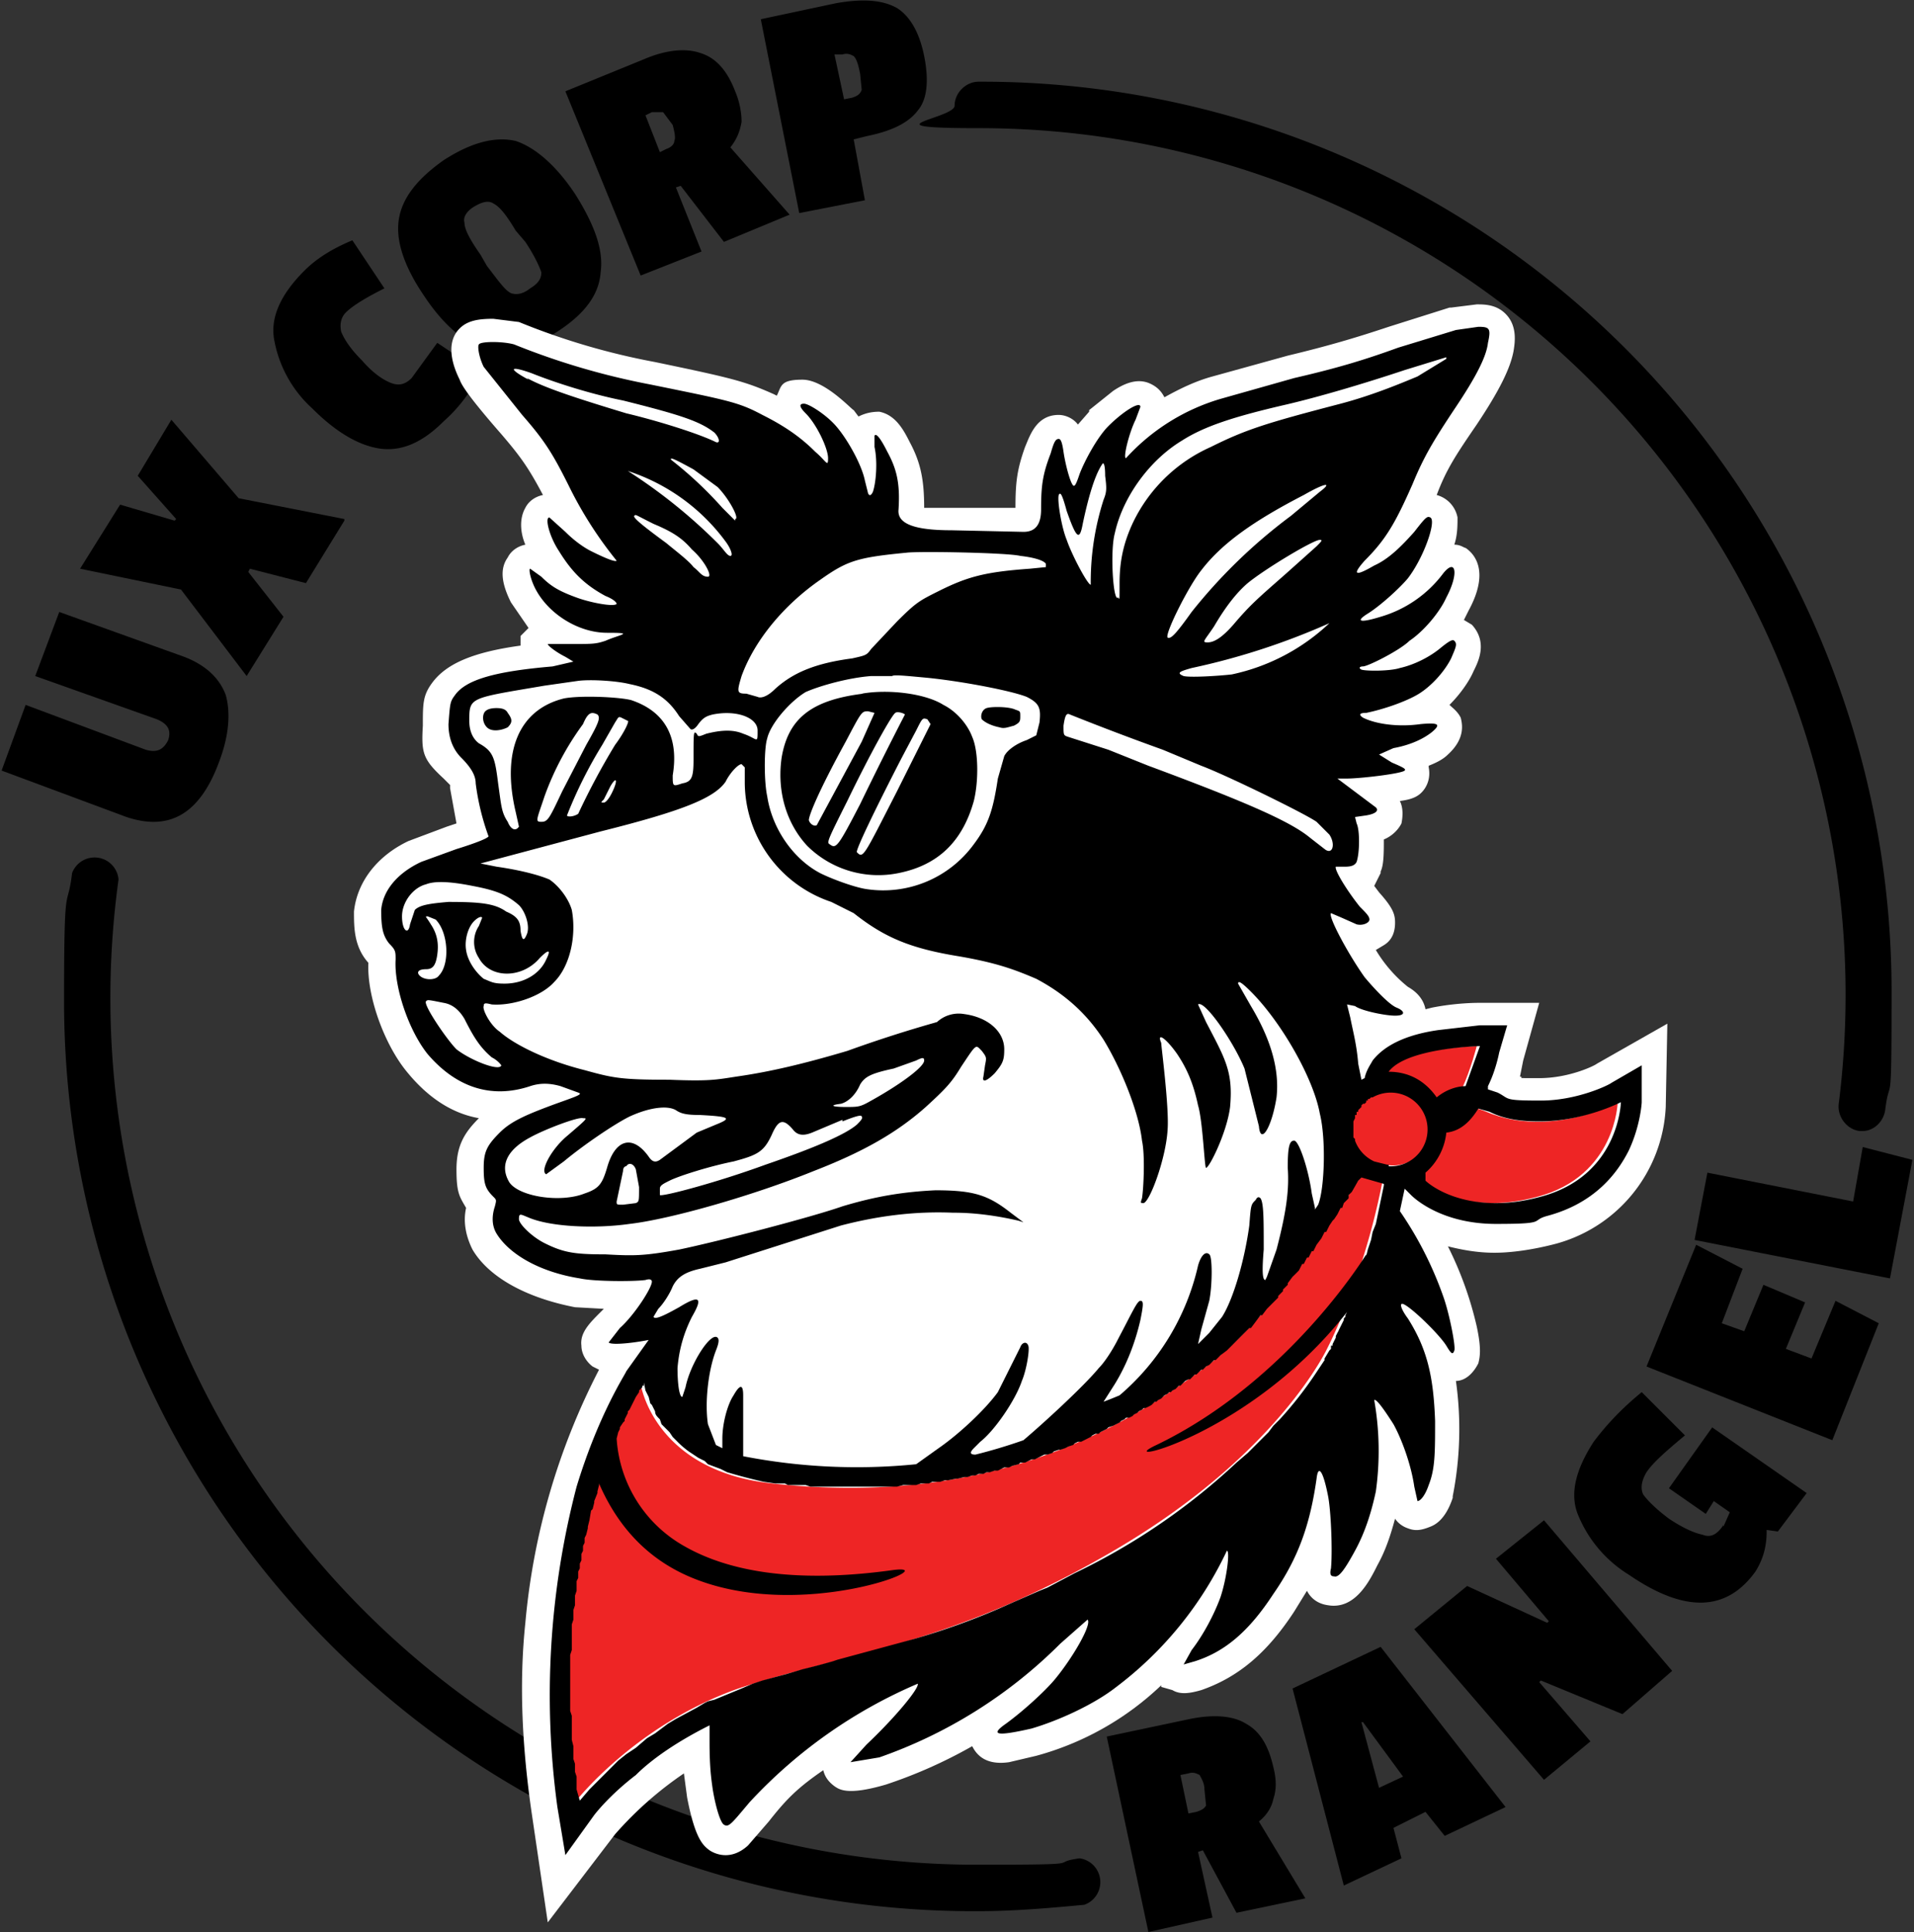 <svg xmlns="http://www.w3.org/2000/svg" fill="none" viewBox="0 0 1195 1206"><rect x="0" y="0" width="1195" height="1206" fill="#333333" stroke="none"/><path fill="#000" d="M1163 706h-2c-8-1-14-9-13-17A541 541 0 0 0 611 80c-73 0-15-6-15-14s7-15 15-15a568 568 0 0 1 570 571c0 77-1 47-4 71-1 7-7 13-14 13ZM91 468c7 2 11 0 14-6 2-6 0-10-7-13l-76-27 15-40 78 28c13 5 22 13 26 24 3 11 2 25-4 41-12 33-31 44-58 35L1 481l15-41 75 28ZM215 325l-24 39-35-9-1 2 22 28-23 37-41-54-63-13 25-40 34 10 1-1-24-27 21-35 42 49 66 13v1ZM226 225c7 8 13 12 18 14s9 1 13-3l16-22 27 18c-6 13-14 23-23 31-13 13-26 19-40 17-13-2-27-10-42-25a76 76 0 0 1-24-44c-2-14 5-28 19-42 8-8 18-14 30-19l20 30c-12 6-20 11-24 15-3 3-4 7-3 12 2 5 6 11 13 18ZM265 185c-13-19-18-35-16-48s11-25 28-37c17-11 32-15 45-12 12 4 25 15 37 33 12 19 18 35 16 49-1 14-10 26-27 37s-32 15-45 11-26-15-38-33Zm43-58c-3-2-7-1-12 2s-7 7-6 10c0 4 3 10 10 20l4 7c7 9 11 15 15 17 3 1 7 1 12-3 5-3 7-6 7-10-1-3-4-10-10-19l-6-7c-6-10-10-15-14-17ZM459 57c3 7 4 14 4 19-1 6-3 11-7 16l37 42-41 17-27-35-3 1 16 40-38 15-47-115 49-20c14-6 26-7 35-4 10 3 17 11 22 24Zm-38 31c1-2 0-6-1-10l-6-8h-7l-4 2 9 23 4-2c3-1 5-3 5-5Z"/><path fill="#000" d="m541 85-8 2 7 38-41 8-24-121 47-10c17-3 29-2 38 3 8 5 14 15 17 30s2 27-4 34c-6 8-17 13-32 16Zm-3-29-1-10c-1-5-2-9-4-11-2-1-4-2-7-1h-5l6 28 5-1c3-1 5-2 6-5ZM611 1193A568 568 0 0 1 40 622c0-77 2-52 5-77a15 15 0 0 1 29 4 541 541 0 0 0 537 615c73 0 42-1 63-4a15 15 0 0 1 3 29c-21 2-44 4-66 4ZM795 1103c2 8 2 14 0 20-1 5-4 10-9 14l29 48-43 9-21-39-3 1 9 41-40 9-26-122 52-11c15-3 27-2 35 3 9 5 14 14 17 27Zm-42 24-1-10c0-4-2-7-3-9-2-1-4-2-7-1l-5 1 5 24 5-1c3-1 5-2 6-4ZM940 1128l-38 18-12-15-20 10 5 19-36 17-32-123 55-26 78 100Zm-64-19-25-34h-1l11 41 15-7ZM1044 1043l-31 27-51-21-1 1 32 37-29 24-81-94 33-27 50 23 1-1-33-39 30-24 80 94ZM1076 953l4-9-10-7-5 8-23-16 27-38 59 41-18 24-7-1v1c0 9-2 17-7 25-18 25-44 26-79 2a79 79 0 0 1-32-38c-5-13-1-28 10-45 9-12 19-22 30-31l27 27c-12 10-20 17-24 23-3 5-4 10-2 14 3 4 8 9 16 15 9 6 16 9 21 10 5 2 9 0 13-6v1ZM1173 826l-29 73-116-46 31-76 29 15-13 34 14 5 12-29 26 11-12 29 16 6 15-36 27 14ZM1194 724l-14 74-122-24 8-42 91 18 6-34 31 8Z"/><path fill="#fff" d="M997 664c-1 1-17 9-36 9-18 0-8 0-12-1l2-10 10-36h-38c-1 0-14 0-29 3l-4 1c-1-5-4-10-11-14a86 86 0 0 1-20-23l5-3c5-3 7-8 7-14 0-5-1-9-10-19l-3-4 4-8v-1c2-4 2-12 2-20 5-2 9-6 11-10 1-5 1-10-1-14 8-1 12-3 15-7s4-9 3-14v-1c5-2 9-4 12-7 11-10 9-19 8-23-2-4-5-6-7-8 6-6 12-14 15-21 3-6 9-18-1-29l-5-3 3-6c13-24 4-35-2-39-1 0-3-2-7-2 2-6 2-12 2-17a18 18 0 0 0-13-14c6-16 12-25 25-44 14-21 21-35 23-46 1-6 2-15-4-22s-14-7-19-7l-16 2h-1l-38 12c-21 7-38 12-63 18l-47 13c-11 3-21 8-30 13-2-4-5-7-10-9-8-3-16 1-22 5l-15 12v1l-7 8c-3-4-8-6-12-6-14 0-18 13-21 20-5 14-6 22-6 38h-57c0-17-2-28-9-41-4-8-9-17-19-19-5 0-9 1-13 3l-3-4c-1 0-18-19-32-19s-13 4-16 10l-2-1c-18-8-26-10-74-20a433 433 0 0 1-85-25l-16-2c-9 0-16 1-21 6-10 10-3 26 0 32 1 3 5 10 26 34 12 14 17 21 26 38-5 1-9 4-11 8-4 7-3 16 0 23-5 1-9 4-11 8-5 7-4 16 2 28l11 16-5 5v6c-29 4-46 11-55 23-6 8-6 13-6 27-1 17 0 21 13 33l4 4v2l4 22-6 2-24 9c-19 9-32 25-34 44 0 10 0 22 9 32-1 21 10 51 24 68 13 16 28 26 45 29-9 9-14 17-14 32s2 17 6 24c-2 9 0 18 4 26 10 17 33 30 64 36l18 1-2 2c-7 7-13 13-12 21 0 5 3 10 7 13l4 2a426 426 0 0 0-46 158c-4 38-2 78 4 119l10 68 42-55a225 225 0 0 1 43-38l2 15c5 26 10 30 14 33 3 2 13 7 24-3l13-15c11-14 18-21 34-32 1 4 3 7 7 10 3 2 8 6 32-1a299 299 0 0 0 54-24c3 6 9 12 23 10l17-4a182 182 0 0 0 78-44v1l7 2c5 3 11 2 18 0 23-8 41-23 58-49l8-13c2 4 6 8 13 9 17 3 26-15 31-25 5-9 8-18 11-29 2 3 5 5 8 6 5 2 9 1 14-1 8-3 12-12 14-18v-1a216 216 0 0 0 2-72c6 0 11-5 14-11 1-4 2-9-1-23a221 221 0 0 0-18-50c8 2 18 4 29 4s24-2 36-5a93 93 0 0 0 71-86l1-52-44 25Z"/><path fill="#EE2525" d="M928 694c-40-17-40 43-40 43s24 23 72 10c49-13 50-59 50-59s-42 23-82 6Z"/><path fill="#EE2525" d="M894 687c13 25 28-34 28-34s-46 1-57 16c-10 16 15-6 28 18h1Z"/><path fill="#EE2525" d="M865 682c-12 0-22 10-22 23 0 12 5 16 13 20-18 25-56 93-103 128-42 31-126 89-271 73-74-8-82-62-82-62s-65 92-41 261c0 0 37-48 102-71 66-22 134-27 236-87s132-126 132-126 25-48 36-114a23 23 0 1 0 0-45Z"/><path fill="#000" d="M539 433c-33 4-47 16-51 40-3 21 3 41 16 55a63 63 0 0 0 57 17c25-5 40-20 47-45 3-12 3-31-1-40-3-8-10-16-18-20-11-7-34-10-51-7h1Zm7 12-8 18-28 52c-1 1-4 0-5-3 0-3 6-18 23-49 10-19 10-19 14-19l4 1Zm19 1a2374 2374 0 0 0-28 56c-14 27-15 28-19 25-2-1-1-3 11-27 15-31 28-54 30-55 1-1 5 0 6 1Zm14 3 2 3-21 42c-21 41-21 42-25 38-1-1 11-26 28-59l9-17c4-8 4-8 7-7ZM616 442c-3 1-4 5-3 7 2 2 6 4 11 5 3 1 5 0 9-1 4-2 4-3 4-6s0-3-3-4c-4-2-15-2-18-1ZM303 444c-2 2-2 7 1 10s9 2 13 0c3-3 3-5 0-9-1-2-3-3-7-3s-6 1-7 2Z"/><path fill="#000" d="m406 835-15 21c0 1-17 26-31 72a515 515 0 0 0-12 200l5 30 18-25s9-12 26-25c10-10 26-21 46-31v10c0 16 1 23 2 30 2 12 5 21 7 22 3 2 5-1 16-14a307 307 0 0 1 105-74c1 3-15 22-32 38l-10 11 18-3a299 299 0 0 0 113-71l17-15c3 3-10 25-21 38-6 7-19 19-30 27-10 7-6 8 16 3 17-5 39-15 53-26a228 228 0 0 0 69-85c2 0 0 17-4 29-4 11-11 24-18 33l-5 9 7-2c19-6 34-19 49-42 16-23 23-44 27-72 1-9 4-5 7 10 2 9 3 35 2 46-1 4 0 5 2 5 3 1 7-5 13-16s10-23 13-37a183 183 0 0 0-1-57c1-1 5 4 12 15 5 9 11 25 13 39l2 9c2 0 5-4 7-10 4-10 4-20 4-40-1-28-5-45-17-64-3-4-5-8-4-9 2-2 23 18 28 26 3 5 4 6 5 3 1-2-3-23-7-34a226 226 0 0 0-27-53l3-14 4 4c2 2 19 18 53 18 33 0 21-2 32-5 30-8 44-27 51-41 7-15 8-29 8-30v-23l-19 11c-1 1-21 11-44 11-24 0-19-1-27-5l-6-2v-2c5-10 7-21 7-21l5-17h-17l-26 3c-21 3-34 10-41 19-1 2-4 6-5 11l-2 1-2-10c-1-12-3-19-5-29l-2-8 5 1c4 3 19 6 25 6 7 0 6-3 1-5s-15-13-20-19c-10-14-23-38-21-40l7 3 9 4c4 1 8-1 8-3s-2-4-6-8c-8-10-16-23-15-25h6c4 0 6-1 7-3 2-6 2-20 0-24l-1-4 7-1c6-1 8-3 6-5l-12-9-12-9h6c8 0 34-3 36-5 1-1-1-2-8-5l-8-5 9-4c11-2 19-6 24-10 6-5 4-6-7-5-14 2-28 0-36-4-3-2-2-3 2-3 10-2 25-7 33-12s16-14 20-22c3-7 4-9 2-11-1-1-3 0-8 4-7 6-17 11-26 13-6 2-21 2-24 1-2-1-1-2 1-2 3 0 23-10 29-16 9-6 19-18 23-27 8-15 6-25-2-15a75 75 0 0 1-39 27c-13 4-16 3-8-2s20-16 25-22c10-13 18-36 14-38-2-1-3 0-10 9-8 9-16 17-25 21-12 7-14 6-6-3 13-13 19-23 30-48 7-17 13-27 27-48 12-18 19-31 20-40 2-9 1-10-6-10l-14 2-36 11c-22 8-39 13-65 19l-46 13a129 129 0 0 0-59 37c-2 0 2-16 6-24l3-8c0-4-11 3-20 12-7 7-15 22-18 30-2 6-3 8-4 7-2-2-5-14-6-21s-2-8-3-8c-2 0-3 2-5 9-5 13-6 20-6 35 0 10-4 14-11 14l-45-1c-23 0-34-4-33-13 1-16-1-25-7-36-4-8-7-12-8-10v7c2 9 1 22-1 28-1 2-2 3-3 1l-2-8c-2-10-11-26-18-34-6-7-17-14-20-14-4 0-2 3 1 6 7 7 14 22 14 28s-1 2-8-4c-9-9-19-16-33-23-15-8-21-9-70-19a453 453 0 0 1-85-25c-7-2-21-2-22 0-1 1 0 8 3 14l24 30c14 16 19 24 29 44a247 247 0 0 0 30 47c-1 1-8-2-16-6-4-2-10-6-16-12l-10-9c-3 0 0 12 6 21 8 13 16 21 29 28 5 2 7 4 7 5-2 2-17-1-25-4-11-4-16-7-22-13l-7-5c-1 0 0 6 3 12 8 16 27 28 45 28s8 1-1 5c-6 2-8 2-21 2h-15c0 1 5 5 11 8l5 3-13 3c-35 3-54 8-61 18-3 4-3 5-4 18 0 9 3 16 8 21 6 6 9 11 9 16a152 152 0 0 0 8 33c0 1-7 4-20 8l-22 8c-15 7-24 18-25 30 0 11 1 16 5 21 4 4 4 5 4 10-1 17 8 44 20 59 18 21 40 28 64 20 6-2 12-2 19 0l11 4c3 1 0 2-14 7-19 7-28 11-35 18-8 8-10 12-10 22s1 13 6 18c2 2 2 2 1 6-2 6-2 12 1 17 8 13 27 24 52 28 9 2 34 2 41 1 3-1 4 0 4 1 0 4-11 21-20 29l-7 9c2 2 18 0 27-2m517-183-9 25c-5 0-12 2-18 7-7-10-17-16-30-16 11-15 57-16 57-16ZM696 333c5-23 22-46 42-58 14-9 33-15 63-22 22-5 52-14 76-22l26-8v1l-18 11c-12 5-29 12-48 17-46 12-59 16-81 27a98 98 0 0 0-49 48c-5 11-8 22-8 37 0 14 0 9-1 9-3 3-5-29-2-40Zm128-26-18 15a333 333 0 0 0-62 60c-10 14-13 17-15 16-2-2 13-32 21-42 13-17 33-31 64-47 14-8 18-8 10-2Zm-2 34-19 17c-17 15-22 19-33 32-7 8-12 11-16 11s-2-1 4-10c7-12 14-21 21-27 11-9 41-27 45-27 2 0 1 1-2 4Zm-78 76a435 435 0 0 0 86-28 127 127 0 0 1-61 32c-9 1-26 2-30 1-5-2-2-3 5-5Zm-18 51 24 10c16 6 65 30 72 35l8 8c4 6 2 13-3 9l-9-7c-12-10-39-22-101-45l-25-10-25-8c-3-1-3-1-3-7 1-7 2-8 4-7a1733 1733 0 0 0 58 22Zm-65-159c1-2 2-1 5 10 6 17 8 19 10 8 4-19 8-31 12-37 1-2 2 0 2 7 1 8 1 10-1 15a168 168 0 0 0-8 53c-2 0-12-19-15-28-3-7-6-24-5-28Zm-95 36c8-1 63 0 71 2 9 1 15 3 16 5v2l-10 1c-28 2-39 5-57 14-12 6-14 7-26 19l-16 17c-3 4-3 4-12 6-23 3-37 9-48 19-5 5-9 6-11 5l-7-2c-6 0-6-1-3-11 8-22 26-44 49-60 17-12 23-14 54-17Zm83 106-2 8-6 3c-6 2-12 6-14 10l-4 14c-3 20-6 29-15 41a70 70 0 0 1-67 28c-7-1-21-6-29-10-17-9-30-28-33-48-2-9-2-30 0-36 2-9 14-23 24-29 9-4 27-9 41-10h13c1-1 10 0 21 1 21 2 53 8 63 12 8 4 9 7 8 16ZM396 322c1-1 0-1 12 5 12 5 18 9 24 16 8 7 13 17 10 17-4 0-5-3-9-6-3-4-11-10-17-15-15-11-21-16-20-17Zm-4-28a123 123 0 0 1 61 44c3 4 5 9 3 9s-4-4-8-8a334 334 0 0 0-56-45Zm67 31-8-8a241 241 0 0 0-32-30c-1-2 3 0 14 6l15 11c7 7 14 20 11 20v1Zm-129-88c-13-7-12-9 2-4 15 6 37 13 57 17 36 9 48 13 57 20 3 3 4 7 1 6-10-5-35-13-56-18-33-10-51-16-62-22l1 1Zm-31 227c-4-3-6-8-6-14 0-15 0-14 47-22l21-3c8-1 24 0 32 2 15 3 24 9 31 20l7 8c1 1 3 0 5-3 3-4 5-5 9-6 15-3 28 2 28 10 0 9 0 5-9 2-7-3-15-2-23 0-5 2-5 2-6 0-2-2-2-1-2 16 0 11-1 14-7 15-6 2-6 2-6-5 4-24-5-40-26-47-8-2-32-3-42-1-28 7-39 33-30 71l2 9c-2 3-5 2-7-3-4-6-4-10-6-24-2-16-3-20-12-25Zm85 1a445 445 0 0 0-23 43c-3 2-7 2-7 1a277 277 0 0 1 22-44l8-14c2-3 2-4 4-3l4 2c1 0-2 7-8 15Zm-2 30c-2 4-4 6-5 6-2 0-2 0 0-2l4-8c4-7 5-4 1 4Zm-31-1c-8 17-9 19-13 19s-3-1 2-16a177 177 0 0 1 24-45c3-7 5-8 9-6 2 2 1 5-7 19l-15 29Zm-95 83c-1 7-5 4-5-5s7-18 15-20c5-2 14-2 29 1 16 3 22 6 29 12 4 4 7 13 5 18s-3 4-4-2c0-6-2-9-9-12-7-5-16-6-36-6-12 1-18 2-21 5l-3 9Zm43 21c7 13 27 13 38 0 6-6 7-5 4 1-4 9-14 15-26 15-7 0-8-1-13-3-5-4-10-11-11-18-1-6 1-14 5-18 3-3 5-3 5-2l-2 5c-4 6-4 14 0 20Zm-33 7c4 0 6-2 7-9s0-13-4-19c-3-5-4-5-2-5l5 2c8 8 9 28 2 35-2 3-9 3-12 0-2-2-1-4 4-4Zm47 60c-1 4-19-3-28-10-6-6-21-28-19-30 1-1 1-1 11 1 6 1 10 5 13 10 6 12 10 18 17 24 4 2 6 5 6 5Zm5 73c-6-10-2-20 13-28 9-5 30-13 33-12 3 0 3 0-11 12-9 8-16 21-12 23l11-8c12-10 31-23 41-28 13-6 24-7 29-4 3 2 6 3 15 3 19 1 20 2 10 6l-12 5-23 17c-3 2-5 1-7-2-10-14-21-11-26 7-3 10-5 13-14 16-15 6-41 2-47-7Zm208-38c10-4 12-4 12-3 1 1-1 3-3 5-7 6-25 14-57 25-30 11-64 20-66 19v-4c0-2 2-3 6-5 6-3 25-9 40-12 15-4 19-6 24-17 4-9 7-10 13-3 3 4 7 4 12 2l19-8v1Zm-1-11c4-1 9-5 12-12 3-5 7-7 21-10l14-5c4-2 5-2 5 0 0 4-15 15-33 25-7 4-8 4-16 4s-11-1-3-2Zm-128 62-8 1c-4 0-4 0-4-2l4-19c0-2 1-3 2-3 2-3 5-1 6 2l2 11c0 9 0 9-2 10Zm50 151-5-13c-2-13 0-33 5-46 2-5 2-7 1-8-4-4-17 16-20 31l-2 6c-2 0-3-9-3-18 1-12 4-22 9-32 7-12 5-14-8-6-9 5-15 8-16 6l3-5c3-3 7-9 9-14 3-6 8-9 17-11l16-4 72-23c23-6 46-9 70-8h1c13 0 27 2 40 5l3 1-8-6c-14-11-23-14-47-14-21 1-38 4-58 10-20 7-78 22-102 27-22 4-28 4-46 3-19 0-26-1-38-7-8-4-16-12-16-15 0-4 1-3 6-1 14 6 42 7 63 4 26-3 78-18 115-33 31-12 52-24 70-40 12-11 16-15 22-25 10-15 9-14 13-10 3 4 3 4 2 9l-1 7c-1 4 2 3 7-2 5-6 6-8 6-15 0-11-10-20-25-22a20 20 0 0 0-17 5 814 814 0 0 0-56 18c-27 8-48 13-69 16-13 2-17 3-42 2-30 0-35-1-53-6-24-6-44-16-53-24-6-4-11-14-10-16 0-2 1-2 5-1 13 1 31-5 39-14 10-10 14-29 11-45-2-7-8-15-14-19-7-3-19-6-33-8l-10-2 75-20c52-13 71-21 78-31 3-6 8-11 10-11l2 2v10a79 79 0 0 0 54 74l14 7c19 15 35 22 66 27 23 4 34 8 48 14 17 9 31 21 42 38 11 18 22 45 24 63 2 9 1 30 0 36-1 3-1 3 1 3 4-1 14-28 15-46 1-14-4-52-4-54-3-7 3-3 10 7 6 9 10 18 13 32 3 10 4 39 5 39 2 0 13-22 15-38 2-22-3-30-15-53l-5-11c4-3 22 23 29 40l9 36c1 12 8 1 11-18 2-18-4-37-16-57l-8-14c0-2 2-1 8 5 19 19 39 54 43 76 4 16 3 47-1 57l-2 3v-1l-2-9c-2-15-8-33-11-33s-4 4-4 17c1 14-1 28-7 51l-6 17-1 2c-2 0-2-7-1-19 0-19 0-29-2-32-1-1-2-1-3 1-3 3-3 3-4 16-3 22-10 46-17 57l-8 10-7 7 2-9 5-18c2-10 2-28 0-29-2-2-5 0-7 7a150 150 0 0 1-49 81 245 245 0 0 1-10 4l7-11c8-13 13-27 16-40 2-10 2-12 0-12s-5 7-14 24c-3 6-8 14-12 18-9 11-34 34-47 45a329 329 0 0 1-30 9c-3 0-4-1-1-4l4-4c9-7 22-26 26-38 3-7 5-20 4-22-1-3-4-2-5 1l-14 28c-8 11-24 26-37 35l-14 10a370 370 0 0 1-108-5v-38c0-7-2-7-6 0-4 6-7 18-7 27v6l-4-2 1 1m174 2h-1 1Zm-5 2Zm247-167-5 24-2 5-1 5-2 6-1 4v1-2s-48 79-131 119c-30 14 58-5 119-83l-1 2v1l-1 1v1l-1 2-2 4a10 10 0 0 1-1 2l-1 2v1l-1 2-1 2v1h-1v2l-1 1-3 5v1l-4 6-2 3a235 235 0 0 1-22 28l-4 4-3 4-4 4-2 2-4 4-3 3-7 6a401 401 0 0 1-101 69l-17 9-5 2-16 7-9 4a444 444 0 0 1-53 19l-48 13-3 1a465 465 0 0 1-19 5l-10 3-15 4-6 2-7 3-17 7-4 1-2 1-5 3-13 7-5 3-8 6-5 3-7 6-6 4-5 4-7 7-3 3-2 2-1 1-4 4-1 1-6 7v1-1l-2-7v-8l-1-3v-5l-1-3v-8l-1-4v-15l-1-3v-35l1-3v-16l1-3v-6l1-3v-6l1-3v-6l1-2v-4l1-2v-3l1-2v-4l1-2v-3l1-2v-3l1-2 1-4v-1l1-4 1-6 1-1 1-4v-1l2-5v-1l1-4v-1c13 30 33 48 56 58 69 30 161-8 128-4-64 9-105 0-131-15a83 83 0 0 1-42-67l1-4 1-2v-1l2-3 1-1v-1l2-4v-1l1-1 2-4 2-4 2-3v-1l2-2v-1h1v-2l1 5 2 4 1 4 1 1 1 2 1 2c0 2 1 3 3 5l1 3 2 2 1 1 2 2 2 3 3 3a58 58 0 0 0 7 6l3 2 3 2 4 2 2 2 8 3 4 2a325 325 0 0 0 23 6l7 1h6l2 1h11l3 1h54l4-1h8l3-1h5l2-1h5l3-1h2l5-1h1l4-1h2l3-1h2l2-1h3l2-1h2l3-1h2l2-1 2-1h3l2-1 4-1 1-1h3l2-1 2-1h2l2-1 2-1 2-1h2l3-1 1-1 3-1h1l3-1 2-1 3-1 1-1 2-1h2l2-1 2-1 2-1 1-1 2-1h2l1-1 2-1 2-1 1-1 3-1 2-1 2-1 1-1 2-1 1-1h2l2-1 1-1 2-1 1-1 2-1 1-1h1a35 35 0 0 0 4-2l2-2h1l1-1 2-1 1-1 1-1 2-1 1-1h1l1-1 2-1 1-1 1-1h1l2-2 1-1 2-1h1l1-1 1-1 1-1h1l1-1 1-1 1-1h1l1-1 1-1 2-1 3-3h1l3-3 4-3 4-4 3-3 4-4 3-3h1l3-4 3-4h1l3-4 3-3 1-1 3-3v-1l3-3v-1l3-3v-1l3-4a92 92 0 0 0 4-4l2-4h1l2-4h1l2-4h1l2-4 3-4 2-4h1l2-4 2-3 1-1 2-3 2-4h1l1-3 1-1 2-2v-2l2-2 4-7 2-2 14 4v1Zm3-13h-1v2-2l-8-2a23 23 0 0 1-12-13v-1l-1-1v-10l1-2v-2h1v-2h1v-1l1-1 1-1v-1l1-1h1l1-1v-1h1v-1h1l1-1h1a23 23 0 1 1 10 43v-1Zm95 20c-11 3-20 4-28 4-30 0-44-14-44-14v-5c7-6 12-15 13-25 9-1 15-7 20-15l7 2c10 5 21 6 31 6 28 0 51-12 51-12s-1 46-50 59Z"/></svg>